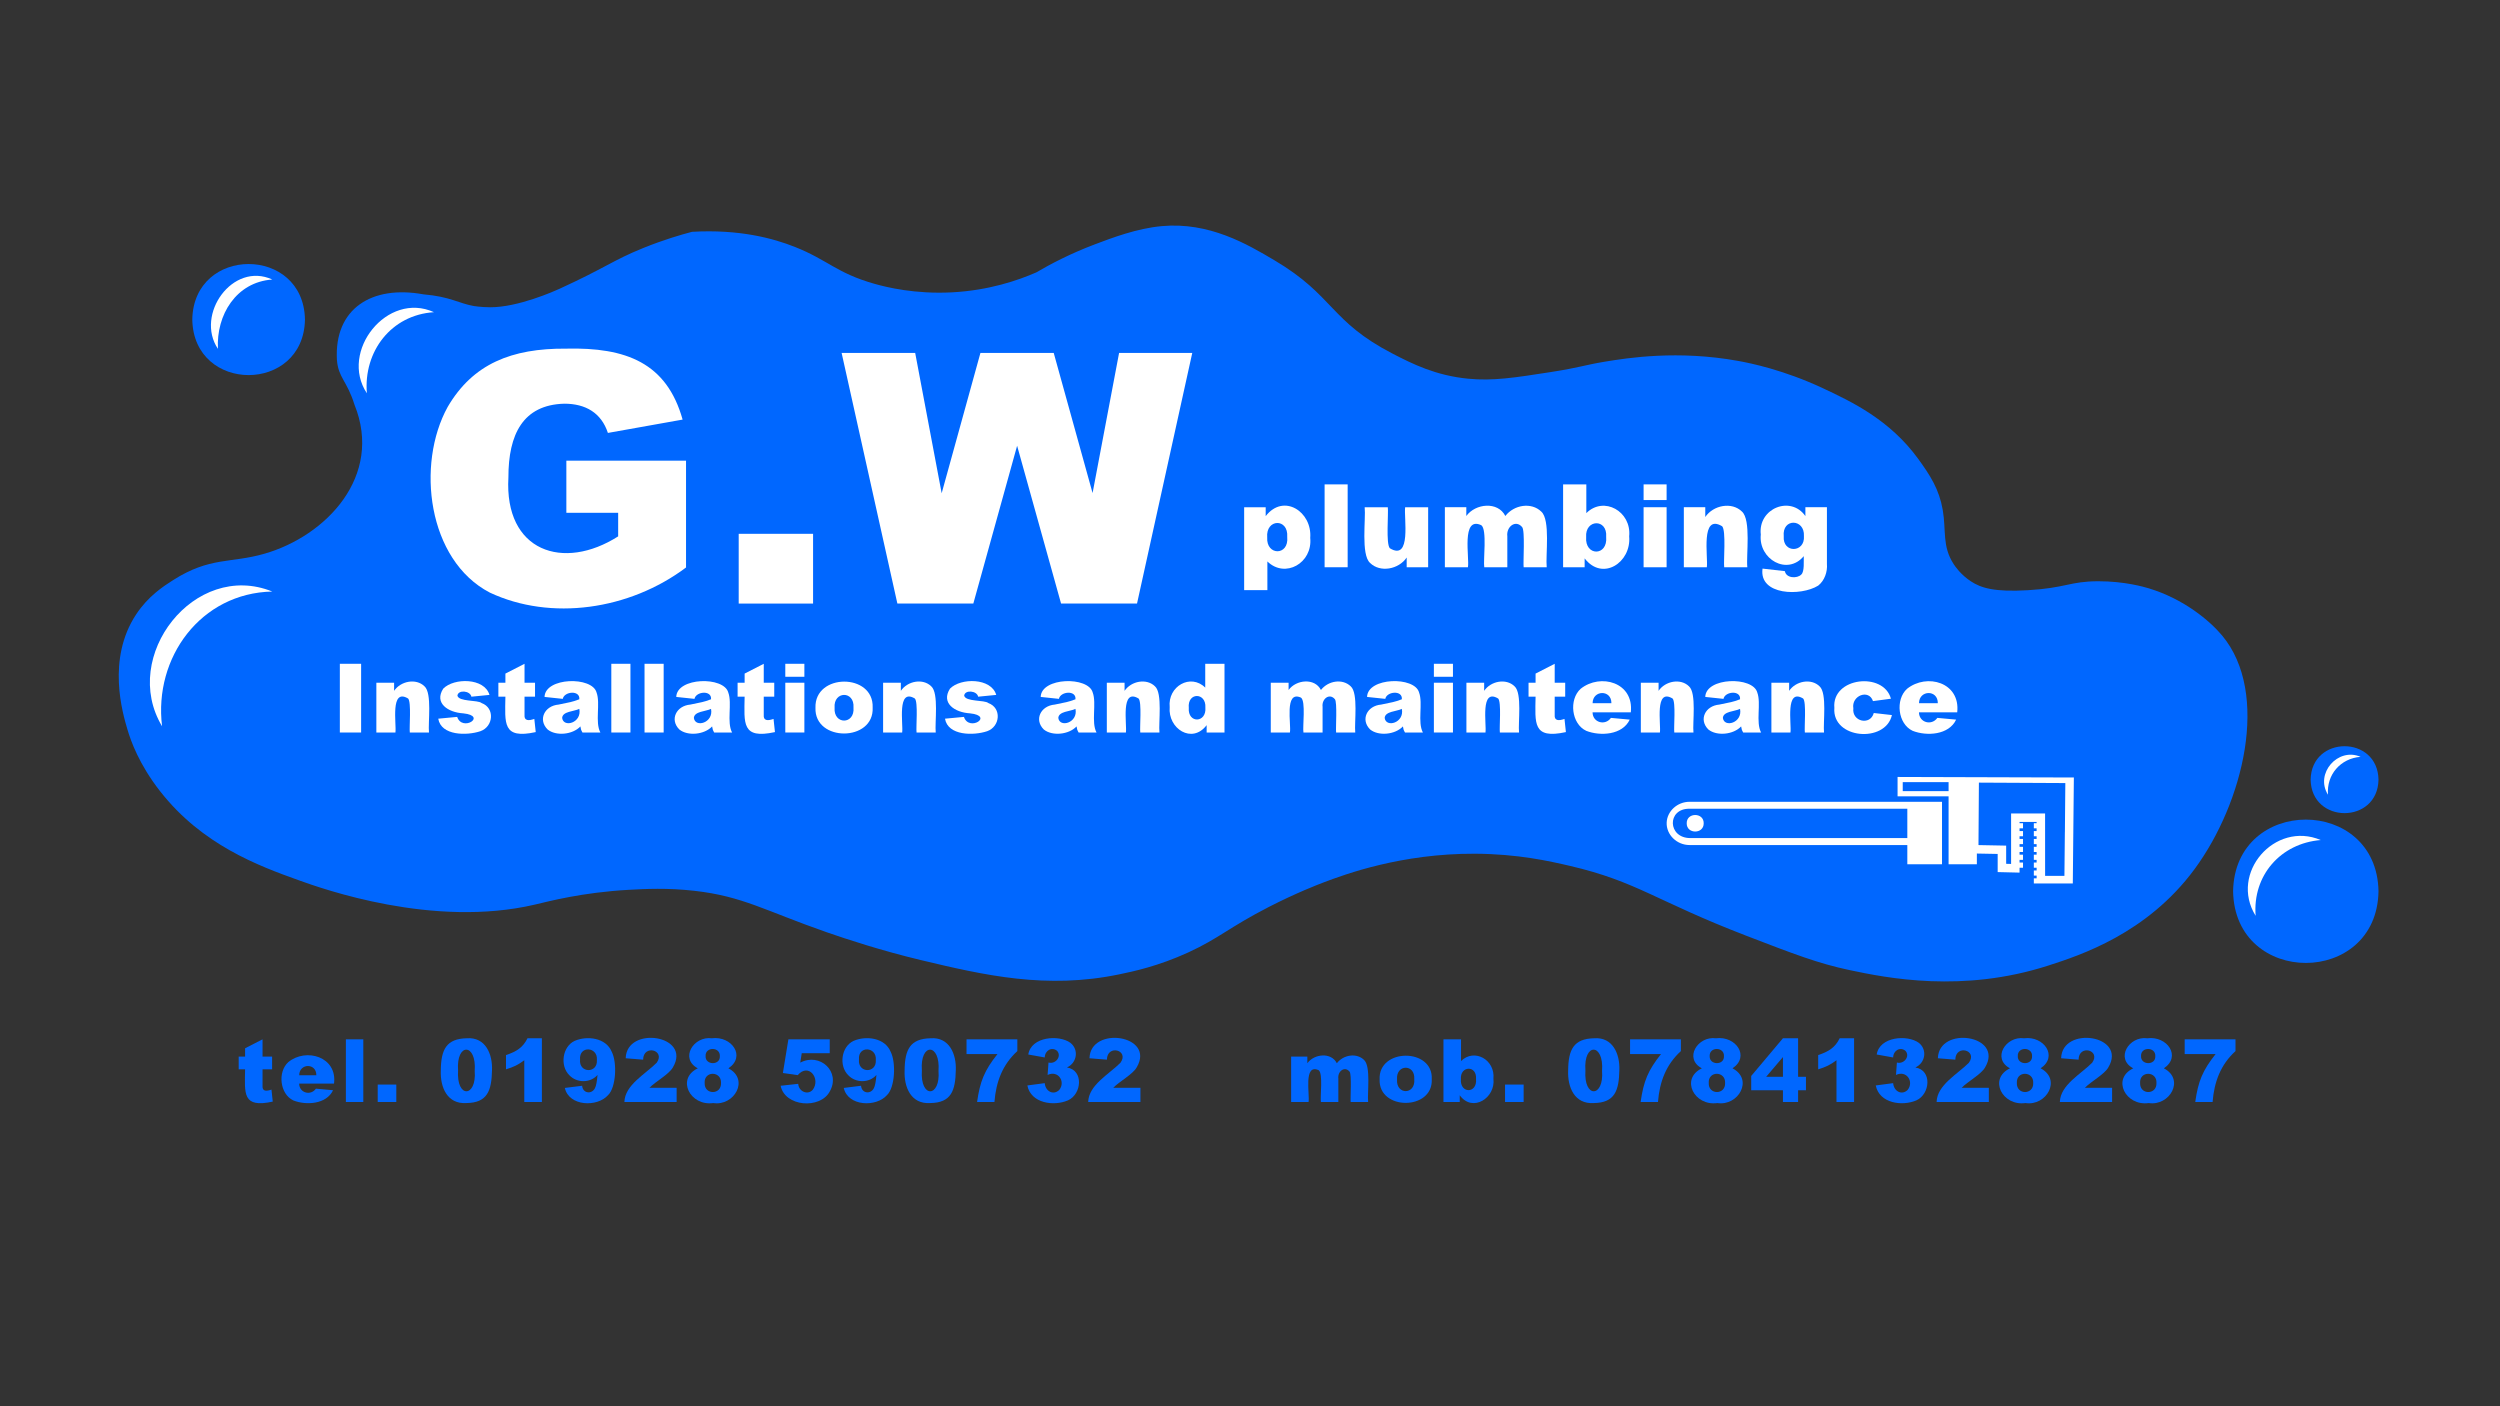 <?xml version="1.0" encoding="UTF-8"?>
<svg id="Layer_1" data-name="Layer 1" xmlns="http://www.w3.org/2000/svg" viewBox="0 0 1920 1080">
  <rect x="0" y="0" width="1920" height="1080" fill="#333333" stroke="none"/>
  <defs>
    <style>
      .cls-1 {
        fill: #fff;
      }

      .cls-2, .cls-3 {
        fill: #0067ff;
      }

      .cls-3 {
        fill-rule: evenodd;
      }
    </style>
  </defs>
  <path class="cls-3" d="m325.15,226.05c20.72,1.78,26.95,6.87,38.77,8.99,0,0,5.4.89,12.45.93,21.53.14,49.97-12.65,52.98-14.02,35.74-16.33,40.97-21.88,64.63-31.46,15.73-6.37,29.03-10.24,37.51-12.46,36.36-2.08,62.27,4.98,79,11.61,25.31,10.04,31.89,20.02,61.04,28.31,9.54,2.71,31.42,8.06,59.71,6.56,28.17-1.49,50.45-9.13,64.63-15.31,10.5-6.18,25.71-14.25,44.94-21.53,13.49-5.11,32.4-12.27,51.43-14.01,36.56-3.35,65.84,13.98,86.47,26.19,46.02,27.24,42.6,46.84,90.95,71.81,14.87,7.68,32.82,16.74,57.87,19.18,18.9,1.85,35.3-.71,63.33-5.08,22.84-3.56,25.42-5.3,41.76-8.01,17.45-2.89,56.05-8.96,102.25-.58,9.72,1.76,35.01,6.93,64.8,20.83,22.78,10.63,51.68,24.52,73.3,54.11,9.58,13.12,16.35,23.78,19.07,39.55,2.73,15.83-.59,27.81,8.41,41.62,1.17,1.79,5.46,8.09,13.2,13.18,7.73,5.08,17.97,8.35,43.83,6.82,29.24-1.73,32.17-6.84,53.93-6.88,20.15-.04,35.28,4.35,38.85,5.43,26.82,8.12,46.8,24.8,56.38,36.3,36.89,44.31,16.4,128.39-21.26,179.43-36.55,49.54-87.92,66.13-112.25,73.98-65.78,21.24-123.82,9.62-153.07,3.4-23.69-5.04-42.16-12.15-79.09-26.36-69.33-26.69-83.68-41.55-135.21-53.57-15.62-3.64-40.21-9.23-73.13-9.35-56.12-.21-99.08,15.6-115.9,21.96-4.26,1.61-21.17,8.11-42.31,18.95-30.1,15.45-38.31,24.08-61.6,34.79-23.25,10.69-42.54,14.71-53.19,16.93-55.85,11.65-103.4.78-152.5-10.97-30.25-7.24-57.23-16.14-71.99-21.28-47.63-16.59-64.5-27.65-101.69-31.88-20.73-2.36-37.97-1.47-50.36-.79-36.22,2.01-61.77,8.91-72.46,11.4-78.06,18.21-162.97-12.2-181.13-18.71-31.24-11.19-74.29-27.21-106.45-68.28-16.26-20.76-22.56-38.75-25.13-47.41-3.76-12.67-16.04-54.08,6.57-88.41,9.29-14.11,20.96-21.67,28.67-26.56,28.24-17.9,43.86-12.64,69.9-20.13,47.57-13.68,91.3-59.66,69.22-114.4-5.95-18.9-12.35-20.5-13.52-34.42-2.19-39.53,26.87-57.61,66.39-50.41Z"/>
  <g>
    <path class="cls-2" d="m201.63,798.21v13.26h7.35v9.78h-7.35v12.35c-.42,4.89,3.07,4.5,6.86,3.21l.98,9.22c-23.48,5.14-21.5-6.21-21.24-24.78h-4.92v-9.78h4.92v-6.4l13.39-6.86Z"/>
    <path class="cls-2" d="m256.54,832.22h-26.79c.1,7.23,8.9,9.54,12.87,3.87l13.16,1.21c-5.05,10.82-20.65,11.71-30.43,7.86-10.44-4.83-12.29-21.89-3.96-29.43,13.61-11.24,37.78-4.17,35.14,16.48Zm-13.59-6.4c.11-9.67-13.13-9.32-13.16,0h13.16Z"/>
    <path class="cls-2" d="m265.63,798.21h13.39v48.12h-13.39v-48.12Z"/>
    <path class="cls-2" d="m290.08,832.94h14.28v13.39h-14.28v-13.39Z"/>
    <path class="cls-2" d="m338.54,822.07c.14-16.23,4.38-24.36,19.99-24.68,14.4-1.08,19.85,12.34,19.33,24.52-.31,15.71-3.48,25.06-19.69,25.24-14.74.96-20.19-12.19-19.63-25.08Zm13.26.03c-1.44,21.74,14.41,20.79,12.77.36,1.6-21.47-14.36-21.92-12.77-.36Z"/>
    <path class="cls-2" d="m416.17,797.39v48.94h-13.52v-32.07c-4.8,3.61-8.07,5.14-14.05,6.99v-10.96c8.1-2.68,13.04-5.82,16.51-12.9h11.06Z"/>
    <path class="cls-2" d="m433.79,835.53l13.29-1.67c.47,5.88,7.32,6.84,9.85,1.84.87-1.6,1.53-4.98,1.97-10.14-5.59,6.39-15.99,6.28-21.68.17-7.25-7.1-5.43-21.82,4.05-26.31,9.59-4.2,24.16-2.46,28.54,8.34,4.23,8.18,3.38,27.51-2.87,33.35-8.28,9.35-29.98,8.59-33.15-5.57Zm24.62-21.47c.85-10.3-13.85-11.22-12.93-.33-1.04,10.59,13.68,10.88,12.93.33Z"/>
    <path class="cls-2" d="m519.65,846.33h-40.11c.34-13.08,16.12-21.38,24.82-30.17,6.93-9.74-10.31-14.29-10.44-2.33l-13.39-1.08c.64-25.28,51.07-17.88,36.22,7.06-2.93,5.25-13.48,10.91-17.97,15.62h20.88v10.9Z"/>
    <path class="cls-2" d="m535.89,820.47c-14.03-7.46-3.33-24.95,10.83-23.08,15.23-1.98,26.36,13.95,12.7,23.08,16.36,8.57,4.47,29.19-11.65,26.68-17.73,2.52-28.64-18.6-11.88-26.68Zm5.28,11.26c-.37,9.3,12.97,9.28,12.57-.03.41-9.27-13.13-9.46-12.57.03Zm.72-20.71c-.42,7.14,11.31,7.41,10.96.13.41-7.27-11.29-7.41-10.96-.13Z"/>
    <path class="cls-2" d="m605.5,798.21h31.74v10.67h-21.5l-1.15,7.22c15.05-8,31.37,7.01,22.63,22.22-7.33,13.63-34.37,11.76-37.7-4.46l13.52-1.48c.34,5.87,7.33,9,11.21,4.51,6.2-8.39-3.18-20.97-11.6-11.18l-11.39-1.64,4.23-25.87Z"/>
    <path class="cls-2" d="m648,835.53l13.29-1.67c.47,5.88,7.32,6.84,9.85,1.84.87-1.6,1.53-4.98,1.97-10.14-5.59,6.39-15.99,6.28-21.68.17-7.25-7.1-5.43-21.82,4.05-26.31,9.59-4.2,24.16-2.46,28.54,8.34,4.23,8.18,3.38,27.51-2.87,33.35-8.28,9.35-29.98,8.59-33.15-5.57Zm24.62-21.47c.85-10.3-13.85-11.22-12.93-.33-1.04,10.59,13.68,10.88,12.93.33Z"/>
    <path class="cls-2" d="m694.74,822.07c.14-16.23,4.38-24.36,19.99-24.68,14.4-1.08,19.85,12.34,19.33,24.52-.31,15.71-3.48,25.06-19.69,25.24-14.74.96-20.19-12.19-19.63-25.08Zm13.26.03c-1.44,21.74,14.41,20.79,12.77.36,1.6-21.47-14.36-21.92-12.77-.36Z"/>
    <path class="cls-2" d="m742.29,798.21h39.03v9.03c-11.34,10.36-16.37,23.48-17.59,39.1h-13.33c2.27-16.01,5.65-24.21,15.66-36.83h-23.77v-11.29Z"/>
    <path class="cls-2" d="m802.36,812.13l-12.64-2.27c2.16-13.81,23.54-15.4,32.37-8.96,6.64,5.26,5.06,15.39-2.66,18.91,13.12,2.18,11.28,20.61.79,25.26-10.91,4.74-28.5,2.31-31.22-11.44l13.36-1.77c.52,6.38,6.74,9.55,11.15,5.19,5.05-6.28-.83-15.36-8.95-11.49l.69-9.55c5.32,1.6,10.43-4.77,6.56-8.99-3.97-3.23-9.28-.39-9.45,5.12Z"/>
    <path class="cls-2" d="m875.84,846.33h-40.11c.34-13.08,16.12-21.38,24.82-30.17,6.93-9.74-10.31-14.29-10.44-2.33l-13.39-1.08c.64-25.27,51.07-17.88,36.22,7.06-2.93,5.25-13.48,10.91-17.97,15.62h20.88v10.9Z"/>
  </g>
  <g>
    <path class="cls-1" d="m955.51,453.2v-63.64h16.54v6.82c13.78-17.78,35.79-3.39,34.21,16.71,1.95,19.32-19.29,31.39-32.91,18.1v22.01h-17.84Zm17.71-40.46c-.89,14.11,16.83,14.36,15.37-.39,1.04-14.59-16.62-14.05-15.37.39Z"/>
    <path class="cls-1" d="m1017.29,372.01h17.71v63.64h-17.71v-63.64Z"/>
    <path class="cls-1" d="m1096.83,435.66h-16.5v-7.47c-6.14,9.12-20.36,11.77-28.11,4.15-7.16-6.31-3.17-33.92-4.15-42.78h17.76c.64,4.46-1.59,28.3,1.6,31.52,16.78,10.12,10.65-23.69,11.72-31.52h17.67v46.11Z"/>
    <path class="cls-1" d="m1109.63,389.55h16.5v6.73c6.99-9.67,24.28-11.38,29.96,0,6.69-8.65,20.03-10.77,27.62-3.36,7.13,6.36,3.21,33.79,4.16,42.74h-17.71c-.52-3.44,1.25-28.53-1.21-30.91-5.03-5.9-12.25-.16-11.33,7.12,0,0,0,23.79,0,23.79h-17.71c-.93-5.1,2.36-29.09-2.31-32.32-15.58-7.21-8.88,25.21-10.24,32.32h-17.71v-46.11Z"/>
    <path class="cls-1" d="m1200.46,372.01h17.84v22.05c13.47-13.34,34.83-1.3,32.91,17.89,1.79,20.08-20.52,34.72-34.21,16.89v6.82h-16.54v-63.64Zm17.71,40.46c-1.15,14.83,16.76,14.94,15.37-.17,1.1-14.3-16.39-13.59-15.37.17Z"/>
    <path class="cls-1" d="m1262.28,372.01h17.67v12.03h-17.67v-12.03Zm0,17.54h17.67v46.11h-17.67v-46.11Z"/>
    <path class="cls-1" d="m1293.2,389.55h16.45v7.51c6.15-9.13,20.41-11.83,28.15-4.19,7.16,6.32,3.17,33.91,4.15,42.78h-17.76c-.64-4.45,1.6-28.3-1.61-31.5-16.81-10.06-10.64,23.64-11.72,31.5h-17.67v-46.11Z"/>
    <path class="cls-1" d="m1386.54,389.55h16.54s0,43.54,0,43.54c.54,6.11-1.89,12.91-6.71,16.67-13.26,8.27-45.63,7.55-42.74-13.07l17.15,1.95c1,5.59,9.51,5.82,12.61,2.6,2.54-2.2,1.79-10.45,1.89-14.11-12.59,15.16-34.91,2.37-32.99-16.58-2.3-20.18,23.07-30.33,34.25-14.2v-6.82Zm-16.63,22.36c-.98,13.18,16.49,12.78,15.5-.22.75-13.4-16.89-14.02-15.5.22Z"/>
  </g>
  <g>
    <path class="cls-1" d="m434.96,393.82v-40.05h91.91v82.06c-43.57,32.72-103.85,41.25-150.67,19.3-47.92-24.93-56.72-98.58-32.36-142.66,19.36-33.08,49.15-44.99,90.73-44.71,46.38-1.13,77.46,10.95,89.68,54.49l-57.38,10.24c-5.06-15.39-17.13-22.5-33.61-22.45-31.58.91-42.85,23.49-42.8,56.59-3.28,57.01,42.24,72.13,84.29,45.3v-18.12h-39.78Z"/>
    <path class="cls-1" d="m567.32,409.97h57.12v53.57h-57.12v-53.57Z"/>
    <path class="cls-1" d="m646.37,271.05h56.49l20.34,107.76,29.77-107.76h56.29l29.84,107.62,20.36-107.62h56.2l-42.43,192.49h-58.33l-33.76-121.19-33.63,121.19h-58.33l-42.82-192.49Z"/>
  </g>
  <g>
    <path class="cls-2" d="m991.57,811.47h12.47v5.09c5.29-7.31,18.36-8.6,22.65,0,5.06-6.54,15.15-8.14,20.88-2.54,5.39,4.81,2.43,25.55,3.15,32.32h-13.39c-.39-2.6.95-21.58-.91-23.37-3.81-4.46-9.26-.12-8.57,5.38,0,0,0,17.99,0,17.99h-13.39c-.7-3.85,1.78-21.99-1.75-24.44-11.87-5.36-6.67,19.01-7.74,24.44h-13.39v-34.86Z"/>
    <path class="cls-2" d="m1059.54,829c-1.1-24.18,41.24-24.35,40.05-.2,1.2,24.2-40.95,24.31-40.05.2Zm13.39-.03c-.89,12.05,14.28,12.03,13.23-.13.84-11.92-14.13-11.67-13.23.13Z"/>
    <path class="cls-2" d="m1108.58,798.21h13.49v16.68c10.19-10.08,26.34-.98,24.88,13.52,1.79,14.84-16.06,26.26-25.87,12.77v5.15h-12.51v-48.12Zm13.39,30.59c-.87,11.21,12.67,11.29,11.62-.13.83-10.81-12.4-10.28-11.62.13Z"/>
    <path class="cls-2" d="m1155.87,832.94h14.28v13.39h-14.28v-13.39Z"/>
    <path class="cls-2" d="m1204.34,822.07c.14-16.23,4.38-24.36,19.99-24.68,14.4-1.08,19.85,12.34,19.33,24.52-.31,15.71-3.48,25.06-19.69,25.24-14.74.96-20.19-12.19-19.63-25.08Zm13.26.03c-1.44,21.74,14.41,20.79,12.77.36,1.6-21.47-14.36-21.92-12.77-.36Z"/>
    <path class="cls-2" d="m1251.89,798.21h39.03v9.03c-11.34,10.36-16.37,23.48-17.59,39.1h-13.33c2.27-16.02,5.65-24.21,15.66-36.83h-23.77v-11.29Z"/>
    <path class="cls-2" d="m1307.03,820.47c-14.03-7.46-3.33-24.96,10.83-23.08,15.23-1.98,26.36,13.95,12.7,23.08,16.36,8.57,4.47,29.19-11.65,26.68-17.73,2.52-28.64-18.6-11.88-26.68Zm5.28,11.26c-.36,9.3,12.97,9.28,12.57-.03.41-9.27-13.13-9.46-12.57.03Zm.72-20.71c-.42,7.14,11.32,7.41,10.96.13.41-7.27-11.29-7.41-10.96-.13Z"/>
    <path class="cls-2" d="m1369.29,837.34h-24.36v-11l24.36-28.95h11.65v29.58h6.04v10.37h-6.04v8.99h-11.65v-8.99Zm0-10.37v-15.14l-12.87,15.14h12.87Z"/>
    <path class="cls-2" d="m1423.94,797.39v48.94h-13.52v-32.07c-4.8,3.61-8.07,5.14-14.05,6.99v-10.96c8.1-2.68,13.04-5.82,16.51-12.9h11.06Z"/>
    <path class="cls-2" d="m1453.94,812.13l-12.64-2.27c2.16-13.81,23.54-15.4,32.37-8.96,6.64,5.26,5.06,15.39-2.66,18.91,13.12,2.18,11.28,20.61.79,25.26-10.91,4.74-28.5,2.31-31.22-11.44l13.36-1.77c.52,6.38,6.74,9.55,11.14,5.19,5.06-6.28-.83-15.36-8.95-11.49l.69-9.55c5.32,1.6,10.43-4.77,6.56-8.99-3.97-3.23-9.28-.39-9.45,5.12Z"/>
    <path class="cls-2" d="m1527.42,846.33h-40.11c.34-13.08,16.12-21.38,24.82-30.17,6.93-9.74-10.31-14.29-10.44-2.33l-13.39-1.08c.64-25.27,51.07-17.88,36.22,7.06-2.93,5.25-13.48,10.91-17.97,15.62h20.88v10.9Z"/>
    <path class="cls-2" d="m1543.66,820.47c-14.03-7.46-3.33-24.96,10.83-23.08,15.23-1.98,26.36,13.95,12.7,23.08,16.36,8.57,4.47,29.19-11.65,26.68-17.73,2.52-28.64-18.6-11.88-26.68Zm5.28,11.26c-.36,9.3,12.97,9.28,12.57-.03.41-9.27-13.13-9.46-12.57.03Zm.72-20.71c-.42,7.14,11.32,7.41,10.96.13.41-7.27-11.29-7.41-10.96-.13Z"/>
    <path class="cls-2" d="m1622.08,846.33h-40.11c.34-13.08,16.12-21.38,24.82-30.17,6.93-9.74-10.31-14.29-10.44-2.33l-13.39-1.08c.64-25.27,51.07-17.88,36.22,7.06-2.93,5.25-13.48,10.91-17.97,15.62h20.88v10.9Z"/>
    <path class="cls-2" d="m1638.32,820.47c-14.03-7.46-3.33-24.96,10.83-23.08,15.23-1.97,26.37,13.95,12.7,23.08,16.37,8.57,4.47,29.19-11.65,26.68-17.73,2.52-28.64-18.6-11.88-26.68Zm5.28,11.26c-.36,9.3,12.97,9.28,12.57-.03.41-9.27-13.13-9.46-12.57.03Zm.72-20.71c-.42,7.14,11.32,7.41,10.96.13.41-7.27-11.29-7.41-10.96-.13Z"/>
    <path class="cls-2" d="m1677.83,798.21h39.03v9.03c-11.34,10.36-16.36,23.48-17.59,39.1h-13.33c2.27-16.01,5.65-24.21,15.66-36.83h-23.77v-11.29Z"/>
  </g>
  <path class="cls-2" d="m234.21,245.42c-.97-56.87-85.57-56.86-86.53,0,.97,56.87,85.57,56.86,86.53,0Z"/>
  <path class="cls-2" d="m1826.69,684.5c-1.25-73.4-110.43-73.39-111.67,0,1.25,73.39,110.43,73.38,111.67,0Z"/>
  <path class="cls-2" d="m1826.69,598.79c-.59-34.26-51.55-34.26-52.13,0,.59,34.26,51.55,34.26,52.13,0Z"/>
  <g>
    <path class="cls-1" d="m261,509.79h16.34v52.78h-16.34v-52.78Z"/>
    <path class="cls-1" d="m289.03,524.33h13.64v6.23c5.1-7.57,16.92-9.81,23.35-3.47,5.94,5.24,2.63,28.12,3.44,35.48h-14.72c-.53-3.69,1.32-23.47-1.33-26.12-13.94-8.34-8.82,19.61-9.72,26.12h-14.65v-38.23Z"/>
    <path class="cls-1" d="m336.57,551.95l14.54-1.37c3.85,11.69,23.38-.78,4.72-2.72-11.78-.68-22.53-7.89-15.44-18.96,8.2-8.45,31.71-8.43,35.53,4.79l-13.9,1.37c-.77-4.57-10.12-5.57-10.73-.83,1.04,4.86,15.69,3.21,18.58,5.72,10.36,3.75,9.15,18.1-.95,21.63-10.38,3.48-30.13,3.52-32.35-9.63Z"/>
    <path class="cls-1" d="m402.84,509.79v14.54h8.06v10.73h-8.06v13.55c-.46,5.37,3.37,4.93,7.52,3.52l1.08,10.11c-25.75,5.64-23.58-6.81-23.29-27.18h-5.4v-10.73h5.4v-7.02l14.69-7.52Z"/>
    <path class="cls-1" d="m432.2,536.72l-14-1.48c.44-15.19,36.67-15.94,39.96-3.37,3.11,8.35-1.35,22.74,2.92,30.69h-13.75c-1.15-2.09-1.2-2.33-1.58-4.68-5.93,6.39-18.76,7.58-25.15,2.38-7.57-7.42-2.55-18.21,8.44-19.15,8.86-1.88,9.75-1.76,15.88-4.07.7-7.24-11.65-6.07-12.71-.32Zm12.71,7.7c-4.12,2.04-12.85,1.83-13.18,6.95.98,7.77,15.33,3.78,13.18-6.95Z"/>
    <path class="cls-1" d="m469.49,509.79h14.69v52.78h-14.69v-52.78Z"/>
    <path class="cls-1" d="m495,509.79h14.69v52.78h-14.69v-52.78Z"/>
    <path class="cls-1" d="m533.36,536.72l-14-1.48c.44-15.19,36.67-15.94,39.96-3.37,3.11,8.35-1.35,22.74,2.92,30.69h-13.75c-1.15-2.09-1.2-2.33-1.58-4.68-5.93,6.39-18.76,7.58-25.15,2.38-7.57-7.42-2.55-18.21,8.44-19.15,8.86-1.88,9.75-1.76,15.88-4.07.7-7.24-11.65-6.07-12.71-.32Zm12.71,7.7c-4.12,2.04-12.85,1.83-13.18,6.95.98,7.77,15.33,3.78,13.18-6.95Z"/>
    <path class="cls-1" d="m586.56,509.79v14.54h8.06v10.73h-8.06v13.55c-.46,5.37,3.37,4.93,7.52,3.52l1.08,10.11c-25.75,5.64-23.58-6.81-23.29-27.18h-5.4v-10.73h5.4v-7.02l14.69-7.52Z"/>
    <path class="cls-1" d="m603.11,509.79h14.65v9.97h-14.65v-9.97Zm0,14.54h14.65v38.23h-14.65v-38.23Z"/>
    <path class="cls-1" d="m626.28,543.56c-.89-26.65,44.91-26.82,43.92-.22,1.32,26.55-44.91,26.67-43.92.22Zm14.69-.04c-.98,13.21,15.66,13.2,14.51-.14.92-13.07-15.5-12.8-14.51.14Z"/>
    <path class="cls-1" d="m678.21,524.33h13.64v6.23c5.1-7.57,16.92-9.81,23.35-3.47,5.94,5.24,2.63,28.12,3.44,35.48h-14.72c-.53-3.69,1.32-23.47-1.33-26.12-13.94-8.34-8.82,19.61-9.72,26.12h-14.65v-38.23Z"/>
    <path class="cls-1" d="m725.76,551.95l14.54-1.37c3.85,11.69,23.38-.78,4.72-2.72-11.78-.68-22.53-7.89-15.44-18.96,8.2-8.45,31.71-8.43,35.53,4.79l-13.9,1.37c-.77-4.57-10.13-5.57-10.73-.83,1.04,4.86,15.69,3.21,18.58,5.72,10.36,3.75,9.15,18.1-.95,21.63-10.38,3.48-30.13,3.52-32.35-9.63Z"/>
    <path class="cls-1" d="m813.25,536.72l-14-1.48c.44-15.19,36.67-15.94,39.96-3.37,3.11,8.35-1.35,22.74,2.92,30.69h-13.75c-1.15-2.09-1.2-2.33-1.58-4.68-5.93,6.38-18.75,7.58-25.15,2.38-7.57-7.42-2.55-18.21,8.44-19.15,8.86-1.88,9.75-1.76,15.88-4.07.7-7.24-11.65-6.07-12.71-.32Zm12.71,7.7c-4.12,2.04-12.85,1.82-13.18,6.95.98,7.77,15.33,3.78,13.18-6.95Z"/>
    <path class="cls-1" d="m850.03,524.33h13.64v6.23c5.1-7.57,16.92-9.81,23.35-3.47,5.94,5.23,2.63,28.12,3.44,35.48h-14.72c-.53-3.69,1.32-23.47-1.33-26.12-13.94-8.34-8.82,19.61-9.72,26.12h-14.65v-38.23Z"/>
    <path class="cls-1" d="m940.42,509.79v52.78h-13.72v-5.65c-11.23,14.81-29.88,2.61-28.37-13.86-1.65-15.98,16.07-26.1,27.29-14.98v-18.29h14.8Zm-14.69,33.55c.72-11.69-13.94-11.9-12.74.32-.9,12.16,13.79,11.7,12.74-.32Z"/>
    <path class="cls-1" d="m975.96,524.33h13.68v5.58c5.8-8.02,20.13-9.43,24.84,0,5.55-7.17,16.61-8.93,22.9-2.79,5.92,5.27,2.66,28.02,3.45,35.44h-14.69c-.43-2.85,1.04-23.66-1-25.63-4.18-4.89-10.16-.13-9.4,5.9,0,0,0,19.73,0,19.73h-14.69c-.77-4.22,1.95-24.12-1.91-26.8-13.02-5.88-7.31,20.85-8.49,26.8h-14.69v-38.23Z"/>
    <path class="cls-1" d="m1063.9,536.72l-14-1.48c.44-15.19,36.67-15.94,39.96-3.37,3.11,8.35-1.35,22.74,2.92,30.69h-13.75c-1.15-2.09-1.2-2.33-1.58-4.68-5.93,6.38-18.75,7.58-25.15,2.38-7.57-7.42-2.55-18.21,8.44-19.15,8.86-1.88,9.75-1.76,15.88-4.07.7-7.24-11.65-6.07-12.71-.32Zm12.71,7.7c-4.12,2.04-12.85,1.82-13.18,6.95.98,7.77,15.33,3.78,13.18-6.95Z"/>
    <path class="cls-1" d="m1101.22,509.79h14.65v9.97h-14.65v-9.97Zm0,14.54h14.65v38.23h-14.65v-38.23Z"/>
    <path class="cls-1" d="m1126.19,524.33h13.64v6.23c5.1-7.57,16.92-9.81,23.35-3.47,5.94,5.23,2.63,28.12,3.44,35.48h-14.72c-.53-3.69,1.32-23.47-1.33-26.12-13.94-8.34-8.82,19.61-9.72,26.12h-14.65v-38.23Z"/>
    <path class="cls-1" d="m1194.01,509.79v14.54h8.06v10.73h-8.06v13.55c-.46,5.37,3.37,4.93,7.52,3.52l1.08,10.11c-25.75,5.64-23.58-6.81-23.29-27.18h-5.4v-10.73h5.4v-7.02l14.69-7.52Z"/>
    <path class="cls-1" d="m1252.46,547.09h-29.38c.11,7.93,9.77,10.46,14.11,4.25l14.44,1.33c-5.54,11.86-22.64,12.84-33.37,8.62-11.45-5.3-13.48-24.01-4.34-32.28,15.2-12.18,41.11-4.98,38.54,18.07Zm-14.9-7.02c.12-10.61-14.4-10.23-14.44,0h14.44Z"/>
    <path class="cls-1" d="m1260.15,524.33h13.64v6.23c5.1-7.57,16.92-9.81,23.35-3.47,5.94,5.23,2.63,28.12,3.44,35.48h-14.72c-.53-3.69,1.32-23.47-1.33-26.12-13.94-8.34-8.82,19.61-9.72,26.12h-14.65v-38.23Z"/>
    <path class="cls-1" d="m1323.64,536.72l-14-1.48c.44-15.19,36.67-15.94,39.96-3.37,3.11,8.35-1.35,22.74,2.92,30.69h-13.75c-1.15-2.09-1.2-2.33-1.58-4.68-5.93,6.38-18.75,7.58-25.15,2.38-7.57-7.42-2.55-18.21,8.44-19.15,8.86-1.88,9.75-1.76,15.88-4.07.7-7.24-11.65-6.07-12.71-.32Zm12.71,7.7c-4.12,2.04-12.85,1.82-13.18,6.95.98,7.77,15.33,3.78,13.18-6.95Z"/>
    <path class="cls-1" d="m1360.42,524.33h13.64v6.23c5.1-7.57,16.92-9.81,23.35-3.47,5.94,5.23,2.63,28.12,3.44,35.48h-14.72c-.53-3.69,1.32-23.47-1.33-26.12-13.94-8.34-8.82,19.61-9.72,26.12h-14.65v-38.23Z"/>
    <path class="cls-1" d="m1439.07,547.59l13.93,1.58c-4.91,21.79-46.16,18.46-44.21-5.56-2.08-23.49,37.83-27.92,43.45-7l-13.79,1.84c-3.15-9.5-16.72-4.23-15.08,5.56-1.21,10.28,13.06,13.41,15.7,3.58Z"/>
    <path class="cls-1" d="m1503.14,547.09h-29.38c.11,7.93,9.77,10.46,14.11,4.25l14.44,1.33c-5.54,11.86-22.64,12.84-33.37,8.62-11.45-5.3-13.48-24.01-4.34-32.28,15.2-12.18,41.11-4.98,38.54,18.07Zm-14.9-7.02c.12-10.61-14.4-10.23-14.44,0h14.44Z"/>
  </g>
  <path class="cls-1" d="m1308.44,632.27c.12,8.47-13.18,8.47-13.05,0-.12-8.47,13.18-8.47,13.05,0Z"/>
  <path class="cls-1" d="m1464.83,615.77h0c-55.74,0-111.48.04-167.23,0-9.47,0-17.27,7.28-17.6,16-.35,9.17,7.66,17.23,17.63,17.23,55.73-.04,111.46,0,167.19-.01v14.75h26.64v-47.96h-26.64Zm-166.5,27.87c-17.62.19-18.37-22.78-.73-22.54,55.74,0,111.48,0,167.22.01v22.52h-166.5Z"/>
  <path class="cls-1" d="m1457.33,596.69v14.87h39.18v52.17h21.72v-8.21c5.33.1,10.65.21,15.98.31v13.93c5.6.14,11.2.27,16.8.41v-3.75h2.66v-3.97h-2.66v-2.08h2.66v-3.97h-2.66v-2.08h2.66v-3.97h-2.66v-2.08h2.66v-3.97h-2.66v-2.08h2.66v-3.97h-2.66v-2.08h2.66v-3.97h-2.66v-.99c4.37,0,8.73,0,13.1,0,0,.33,0,.66,0,.99h-2.13v3.97h2.13c0,.69,0,1.38,0,2.08h-2.13v3.97h2.14c0,.69,0,1.39,0,2.08h-2.14v3.97h2.14c0,.69,0,1.38,0,2.08h-2.14v3.97h2.14c0,.69,0,1.38,0,2.08h-2.14v3.97h2.14c0,.69,0,1.39,0,2.08h-2.14v3.97h2.15c0,.69,0,1.38,0,2.08h-2.15v3.97h2.15c0,.69,0,1.38,0,2.08h-2.15v3.97c9.98,0,19.95,0,29.93,0,.27-27.13.54-54.26.81-81.4-45.13-.14-90.26-.27-135.39-.41Zm39.18,10.9h-35.21v-6.93h35.21v6.93Zm89.3,31.57l-.34,33.52h-14.83c0-13.09-.01-34.83-.02-47.95-8.18,0-17.93,0-26.1,0v38.77c-.93-.02-2.87-.07-3.79-.09v-13.97c-7.09-.14-14.18-.27-21.26-.41.1-13.1.25-35.13.32-47.97,22.13.11,44.25.23,66.38.34l-.34,37.76Z"/>
  <path class="cls-1" d="m1732.33,703.34c-20.38-32.78,14.75-73.11,50-58.19-30.84,2.52-52.47,27.25-50,58.19h0Z"/>
  <path class="cls-1" d="m1787.91,610.35c-10.29-16.15,7.57-36.7,25-29.1-15.34,1.18-26.28,13.72-25,29.1h0Z"/>
  <path class="cls-1" d="m167.38,267.92c-17.67-26.32,11.31-67.23,41.74-53.25-27.73,1.95-43.14,27.19-41.74,53.25h0Z"/>
  <path class="cls-1" d="m124.46,557.76c-32.41-53.78,25.1-127.56,84.66-103.46-54.95,1.15-91.13,50.67-84.66,103.46h0Z"/>
  <path class="cls-1" d="m281.75,302.04c-21.34-32.19,15.73-78.62,51.54-62.28-32.9,2.09-54.19,30.19-51.54,62.28h0Z"/>
</svg>